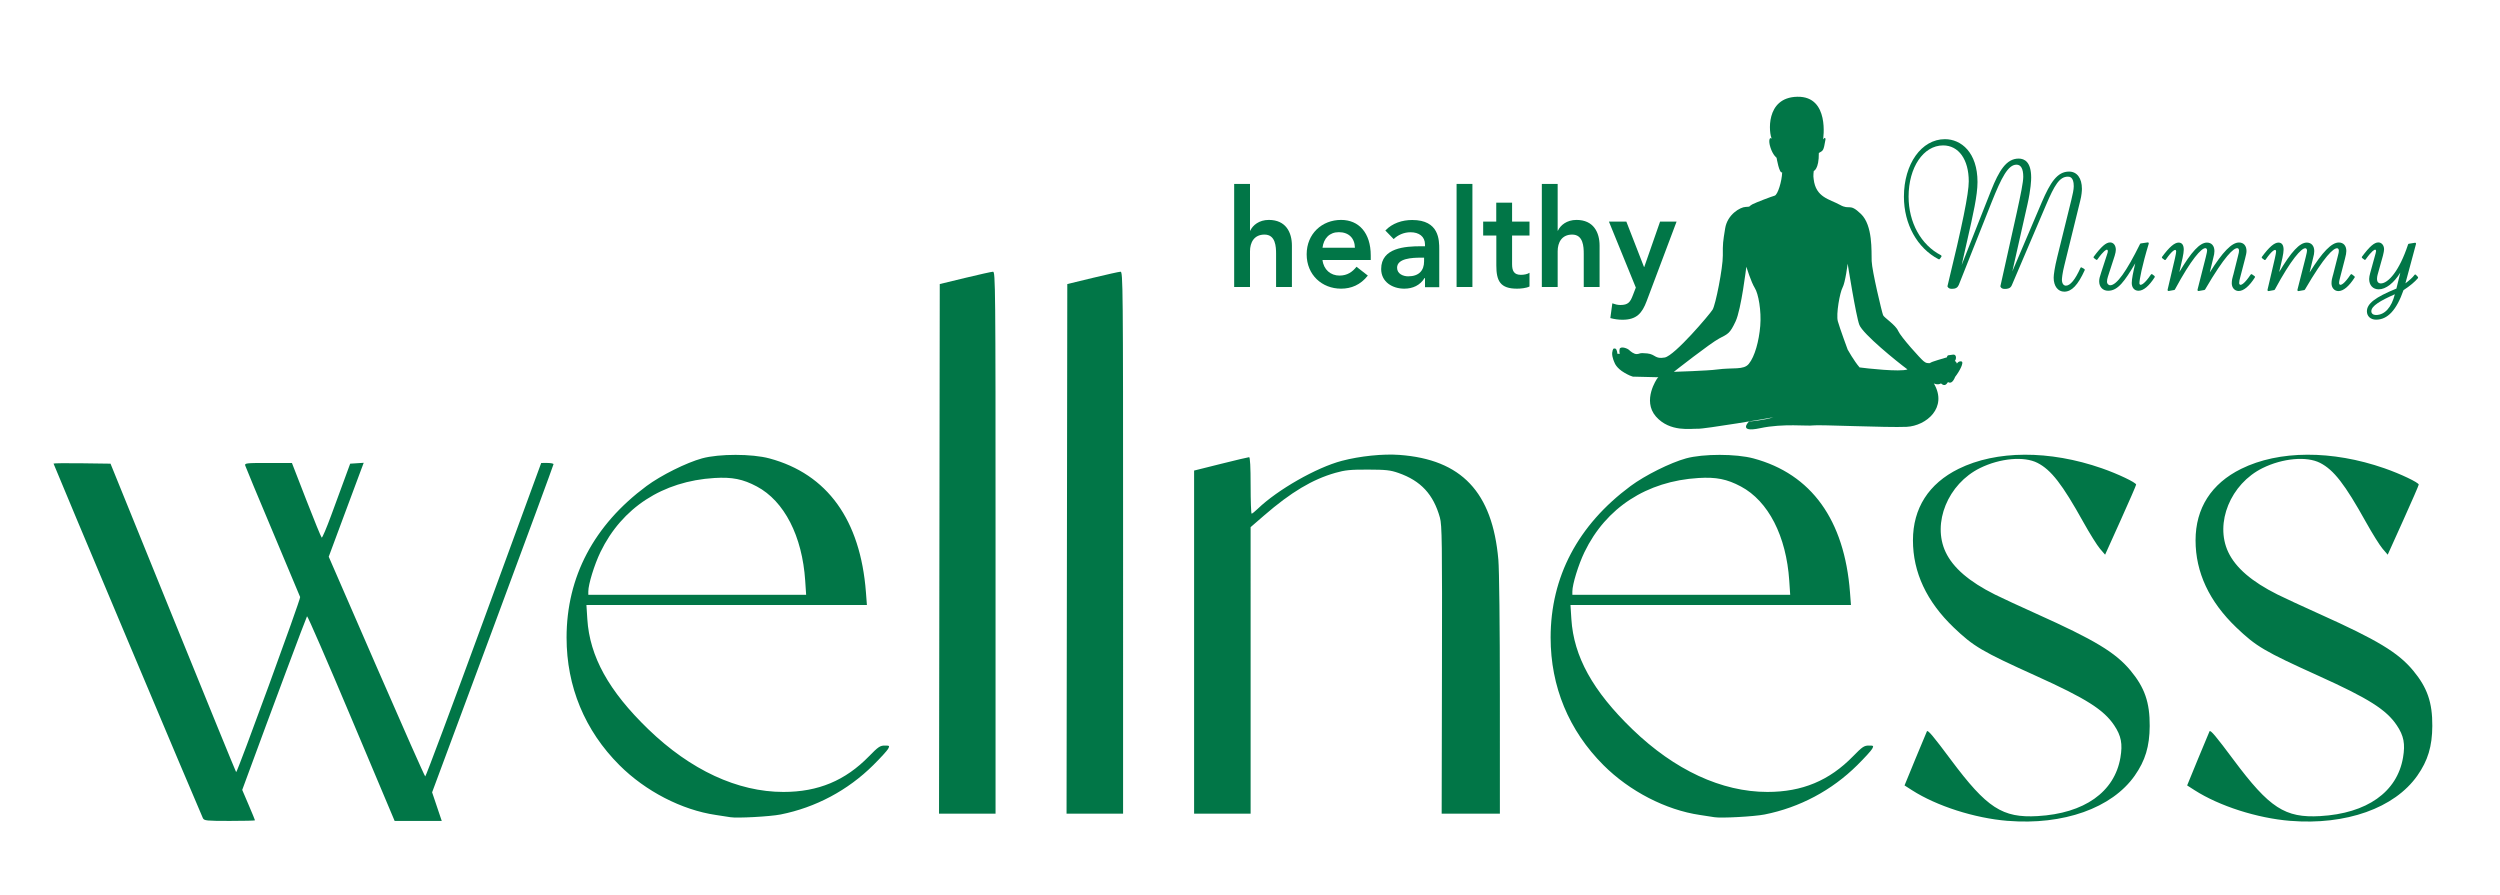 <?xml version="1.0" encoding="UTF-8" standalone="no"?>
<svg xmlns:inkscape="http://www.inkscape.org/namespaces/inkscape" xmlns:sodipodi="http://sodipodi.sourceforge.net/DTD/sodipodi-0.dtd" xmlns:xlink="http://www.w3.org/1999/xlink" xmlns="http://www.w3.org/2000/svg" xmlns:svg="http://www.w3.org/2000/svg" xmlns:i="&#38;ns_ai;" version="1.1" id="Layer_1" x="0px" y="0px" viewBox="0 0 300 107.41" style="enable-background:new 0 0 300 107.41;" xml:space="preserve" sodipodi:docname="THM-Wellness-Logo-corrected.svg" inkscape:version="1.2.2 (b0a8486541, 2022-12-01)"><defs id="defs76">
	
	

		
		
		
	
			<defs id="defs28">
				<rect id="SVGID_00000109710237743430159890000011792137164987380901_" x="6.58" y="11.62" width="286.81" height="87.6"></rect>
			</defs>
			<clipPath id="SVGID_00000014635983414748732650000011964073521004981919_">
				<use xlink:href="#SVGID_00000109710237743430159890000011792137164987380901_" style="overflow:visible" id="use30"></use>
			</clipPath>
			
			
			
			
			
			
			
			
			
			
		
			<defs id="defs12">
				<rect id="SVGID_1_" x="6.58" y="11.62" width="286.81" height="87.6"></rect>
			</defs>
			<clipPath id="SVGID_00000005961584144346558350000011247441929594692005_">
				<use xlink:href="#SVGID_1_" style="overflow:visible" id="use14"></use>
			</clipPath>
			
			
			
		
				
			</defs>
<style type="text/css" id="style9">
	.st0{clip-path:url(#SVGID_00000105384556282992491150000009062830038434402453_);fill:#017647;}
	.st1{fill:#017647;}
	.st2{clip-path:url(#SVGID_00000012465669750706085200000007919180742890028958_);fill:#017647;}
	.st3{clip-path:url(#SVGID_00000012465669750706085200000007919180742890028958_);}
	.st4{font-family:'ClassicoBold';}
	.st5{font-size:83.815px;}
</style>
<path style="fill:#017647" d="m 150,27.68 h 0.03 c 0.3,-0.65 1.06,-1.29 2.23,-1.29 2.04,0 2.77,1.49 2.77,3.09 v 4.96 h -1.9 v -3.98 c 0,-0.87 -0.06,-2.31 -1.39,-2.31 -1.25,0 -1.74,0.95 -1.74,2 v 4.29 h -1.9 V 22.07 h 1.9 z" clip-path="url(#SVGID_00000005961584144346558350000011247441929594692005_)" id="path17"></path><path style="fill:#017647" d="m 162.59,29.73 c -0.02,-1.15 -0.74,-1.87 -1.93,-1.87 -1.12,0 -1.82,0.74 -1.96,1.87 z m -3.89,1.47 c 0.13,1.16 0.98,1.87 2.04,1.87 0.95,0 1.57,-0.46 2.04,-1.06 l 1.36,1.06 c -0.89,1.13 -2.01,1.57 -3.21,1.57 -2.29,0 -4.13,-1.65 -4.13,-4.12 0,-2.47 1.84,-4.13 4.13,-4.13 2.12,0 3.56,1.54 3.56,4.27 v 0.54 z" clip-path="url(#SVGID_00000005961584144346558350000011247441929594692005_)" id="path19"></path><path style="fill:#017647" d="m 170.89,30.92 h -0.39 c -1.04,0 -2.85,0.08 -2.85,1.21 0,0.72 0.71,1.03 1.33,1.03 1.3,0 1.91,-0.7 1.91,-1.8 z m 0.11,2.44 h -0.05 c -0.54,0.88 -1.42,1.28 -2.44,1.28 -1.41,0 -2.77,-0.8 -2.77,-2.36 0,-2.55 2.88,-2.73 4.78,-2.73 H 171 v -0.21 c 0,-0.97 -0.73,-1.47 -1.74,-1.47 -0.79,0 -1.52,0.33 -2.02,0.82 l -1,-1.03 c 0.84,-0.88 2.03,-1.26 3.23,-1.26 3.24,0 3.24,2.42 3.24,3.54 v 4.52 H 171 Z" clip-path="url(#SVGID_00000005961584144346558350000011247441929594692005_)" id="path21"></path><rect x="174.79" y="22.07" class="st1" width="1.9" height="12.37" id="rect25"></rect><path style="fill:#017647" d="m 177.98,28.26 v -1.67 h 1.57 v -2.27 h 1.9 v 2.27 h 2.09 v 1.67 h -2.09 v 3.44 c 0,0.79 0.22,1.28 1.06,1.28 0.33,0 0.79,-0.07 1.03,-0.25 v 1.65 c -0.4,0.2 -1.06,0.26 -1.5,0.26 -2.01,0 -2.48,-0.93 -2.48,-2.78 v -3.6 z" clip-path="url(#SVGID_00000014635983414748732650000011964073521004981919_)" id="path33"></path><path style="fill:#017647" d="m 186.92,27.68 h 0.03 c 0.3,-0.65 1.06,-1.29 2.23,-1.29 2.04,0 2.77,1.49 2.77,3.09 v 4.96 h -1.9 v -3.98 c 0,-0.87 -0.06,-2.31 -1.39,-2.31 -1.25,0 -1.74,0.95 -1.74,2 v 4.29 h -1.9 V 22.07 h 1.9 z" clip-path="url(#SVGID_00000014635983414748732650000011964073521004981919_)" id="path35"></path><path style="fill:#017647" d="m 193.07,26.59 h 2.09 l 2.12,5.45 h 0.03 l 1.9,-5.45 h 1.98 l -3.59,9.54 c -0.55,1.47 -1.22,2.24 -2.9,2.24 -0.49,0 -0.98,-0.07 -1.46,-0.2 l 0.24,-1.77 c 0.3,0.11 0.63,0.2 0.96,0.2 0.93,0 1.19,-0.34 1.5,-1.16 l 0.36,-0.93 z" clip-path="url(#SVGID_00000014635983414748732650000011964073521004981919_)" id="path37"></path><path style="fill:#017647" d="m 249.81,32.1 c -0.03,-0.02 -0.06,-0.02 -0.09,-0.01 -0.03,0.01 -0.06,0.03 -0.07,0.07 -0.62,1.39 -1.22,2.12 -1.74,2.12 -0.29,0 -0.48,-0.28 -0.48,-0.71 0,-0.15 0.05,-0.78 0.3,-1.76 l 1.89,-7.69 c 0.17,-0.64 0.21,-1.22 0.21,-1.46 0,-1.28 -0.59,-2.07 -1.54,-2.07 -1.42,0 -2.25,1.3 -3.28,3.69 l -3.53,8.29 1.82,-8.07 c 0.41,-1.83 0.44,-2.91 0.44,-3.19 0,-1.89 -0.81,-2.28 -1.5,-2.28 -1.48,0 -2.36,1.46 -3.3,3.81 l -3.54,8.96 c 0.23,-1.06 0.46,-2.06 0.67,-2.96 0.71,-3.13 1.23,-5.39 1.23,-7 0,-3.55 -1.96,-5.14 -3.91,-5.14 -2.81,0 -4.92,2.97 -4.92,6.9 0,3.29 1.59,6.17 4.16,7.51 0.05,0.03 0.11,0.01 0.15,-0.04 l 0.18,-0.26 c 0.02,-0.03 0.03,-0.06 0.02,-0.1 -0.01,-0.03 -0.03,-0.06 -0.06,-0.08 -2.4,-1.23 -3.89,-3.93 -3.89,-7.04 0,-3.5 1.78,-6.14 4.14,-6.14 1.87,0 3.08,1.69 3.08,4.31 0,1.46 -0.76,5.22 -2.55,12.56 -0.01,0.03 0,0.06 0.01,0.09 0.13,0.23 0.34,0.25 0.54,0.25 0.41,0 0.66,-0.14 0.8,-0.46 l 3.93,-9.9 c 1.2,-3.01 1.99,-4.54 3,-4.54 0.53,0 0.81,0.49 0.81,1.45 0,0.65 -0.29,2.06 -0.78,4.31 l -1.96,8.81 c 0,0.03 0,0.06 0.01,0.09 0.13,0.23 0.34,0.25 0.54,0.25 0.3,0 0.66,-0.05 0.82,-0.45 l 4.09,-9.59 c 1.03,-2.42 1.63,-3.43 2.63,-3.43 0.18,0 0.71,0 0.71,1.14 0,0.42 -0.13,0.98 -0.3,1.69 l -1.67,6.77 c -0.33,1.32 -0.44,2.19 -0.44,2.53 0,1 0.51,1.67 1.27,1.67 0.89,0 1.64,-0.79 2.45,-2.57 0.03,-0.06 0.01,-0.12 -0.05,-0.15 z" clip-path="url(#SVGID_00000014635983414748732650000011964073521004981919_)" id="path39"></path><path style="fill:#017647" d="m 258.28,32.92 c -0.03,-0.02 -0.06,-0.03 -0.09,-0.02 -0.03,0 -0.06,0.02 -0.08,0.05 -0.75,1.11 -1.12,1.23 -1.24,1.23 -0.07,0 -0.14,-0.09 -0.14,-0.19 0,-0.4 0.3,-2.05 1.12,-4.75 0.01,-0.04 0,-0.08 -0.02,-0.11 -0.03,-0.03 -0.06,-0.05 -0.1,-0.04 l -0.83,0.12 c -0.04,0.01 -0.07,0.03 -0.09,0.06 -1.65,3.34 -2.82,4.96 -3.58,4.96 -0.23,0 -0.39,-0.21 -0.39,-0.4 0,-0.2 0.03,-0.39 0.11,-0.63 l 0.81,-2.5 c 0.1,-0.34 0.14,-0.55 0.14,-0.73 0,-0.52 -0.28,-0.88 -0.69,-0.88 -0.49,0 -1.06,0.5 -1.96,1.71 -0.02,0.03 -0.03,0.06 -0.02,0.09 0,0.03 0.02,0.06 0.05,0.08 l 0.25,0.19 c 0.05,0.04 0.12,0.03 0.16,-0.03 0.77,-1.08 1.06,-1.17 1.13,-1.17 0.05,0 0.12,0.04 0.12,0.17 0,0.06 -0.02,0.23 -0.09,0.39 l -0.69,2.12 c -0.02,0.08 -0.05,0.15 -0.07,0.23 -0.1,0.3 -0.19,0.57 -0.19,0.88 0,0.68 0.43,1.14 1.08,1.14 1.18,0 1.98,-1.16 3.25,-3.29 -0.26,1.11 -0.42,1.89 -0.42,2.36 0,0.56 0.32,0.93 0.81,0.93 0.59,0 1.26,-0.56 1.94,-1.62 0.03,-0.05 0.02,-0.12 -0.03,-0.16 z" clip-path="url(#SVGID_00000014635983414748732650000011964073521004981919_)" id="path41"></path><path style="fill:#017647" d="m 270.24,32.92 c -0.05,-0.04 -0.12,-0.02 -0.16,0.03 -0.72,1.07 -1.07,1.23 -1.22,1.23 -0.08,0 -0.16,-0.09 -0.16,-0.21 0,-0.22 0.05,-0.43 0.12,-0.67 l 0.59,-2.27 c 0.11,-0.41 0.17,-0.7 0.17,-0.91 0,-0.63 -0.34,-1.02 -0.9,-1.02 -0.86,0 -1.96,1.12 -3.51,3.6 l 0.42,-1.73 c 0.1,-0.35 0.14,-0.62 0.14,-0.84 0,-0.63 -0.34,-1.02 -0.9,-1.02 -0.84,0 -1.87,1.1 -3.31,3.54 0.33,-1.38 0.53,-2.24 0.53,-2.68 0,-0.57 -0.21,-0.86 -0.62,-0.86 -0.49,0 -1.12,0.54 -1.98,1.71 -0.02,0.03 -0.03,0.06 -0.02,0.09 0,0.03 0.02,0.06 0.05,0.08 l 0.25,0.19 c 0.03,0.02 0.06,0.03 0.09,0.02 0.03,-0.01 0.06,-0.02 0.08,-0.05 0.76,-1.11 1.07,-1.16 1.12,-1.16 0.11,0 0.12,0.15 0.12,0.19 0,0.23 -0.21,1.13 -0.57,2.63 -0.13,0.56 -0.29,1.22 -0.46,1.96 -0.01,0.04 0,0.08 0.03,0.11 0.03,0.03 0.07,0.04 0.1,0.04 l 0.67,-0.12 c 0.04,-0.01 0.06,-0.03 0.08,-0.06 1.97,-3.66 3.17,-4.96 3.65,-4.96 0.19,0 0.21,0.2 0.21,0.29 0,0.06 -0.03,0.31 -0.16,0.8 l -0.99,3.9 c -0.01,0.04 0,0.08 0.03,0.11 0.02,0.02 0.05,0.04 0.09,0.04 0.01,0 0.01,0 0.02,0 l 0.69,-0.12 c 0.03,-0.01 0.06,-0.03 0.08,-0.06 2.39,-4.1 3.42,-4.96 3.86,-4.96 0.17,0 0.21,0.17 0.21,0.31 0,0.17 -0.04,0.32 -0.08,0.46 -0.01,0.04 -0.02,0.09 -0.03,0.13 l -0.57,2.28 -0.04,0.13 c -0.07,0.24 -0.15,0.54 -0.15,0.9 0,0.54 0.35,0.93 0.83,0.93 0.59,0 1.26,-0.56 1.94,-1.62 0.03,-0.05 0.02,-0.13 -0.03,-0.16 z" clip-path="url(#SVGID_00000014635983414748732650000011964073521004981919_)" id="path43"></path><path style="fill:#017647" d="m 282.23,32.92 c -0.05,-0.04 -0.12,-0.02 -0.16,0.03 -0.72,1.07 -1.07,1.23 -1.22,1.23 -0.08,0 -0.16,-0.09 -0.16,-0.21 0,-0.22 0.06,-0.44 0.12,-0.66 l 0.59,-2.28 c 0.11,-0.41 0.16,-0.69 0.16,-0.91 0,-0.63 -0.34,-1.02 -0.9,-1.02 -0.86,0 -1.96,1.11 -3.51,3.6 l 0.42,-1.73 c 0.1,-0.35 0.14,-0.62 0.14,-0.84 0,-0.63 -0.34,-1.02 -0.9,-1.02 -0.84,0 -1.87,1.1 -3.31,3.54 0.33,-1.38 0.53,-2.24 0.53,-2.68 0,-0.57 -0.21,-0.86 -0.62,-0.86 -0.49,0 -1.12,0.54 -1.98,1.71 -0.02,0.03 -0.03,0.06 -0.02,0.09 0,0.03 0.02,0.06 0.05,0.08 l 0.25,0.19 c 0.02,0.02 0.06,0.03 0.09,0.02 0.03,-0.01 0.06,-0.02 0.08,-0.05 0.76,-1.11 1.07,-1.16 1.13,-1.16 0.11,0 0.12,0.15 0.12,0.19 0,0.23 -0.21,1.12 -0.56,2.6 -0.14,0.57 -0.29,1.24 -0.47,2 -0.01,0.04 0,0.08 0.03,0.11 0.03,0.03 0.07,0.04 0.1,0.04 l 0.67,-0.12 c 0.03,-0.01 0.06,-0.03 0.08,-0.06 1.97,-3.66 3.18,-4.96 3.65,-4.96 0.19,0 0.21,0.2 0.21,0.29 0,0.06 -0.03,0.31 -0.16,0.8 l -0.99,3.9 c -0.01,0.04 0,0.08 0.03,0.11 0.02,0.02 0.05,0.04 0.08,0.04 0.01,0 0.01,0 0.02,0 l 0.69,-0.12 c 0.03,-0.01 0.06,-0.03 0.08,-0.06 2.39,-4.1 3.42,-4.96 3.86,-4.96 0.17,0 0.21,0.17 0.21,0.31 0,0.17 -0.04,0.32 -0.08,0.46 -0.01,0.05 -0.02,0.09 -0.03,0.13 l -0.58,2.28 -0.04,0.13 c -0.07,0.24 -0.15,0.55 -0.15,0.9 0,0.54 0.35,0.93 0.83,0.93 0.59,0 1.26,-0.56 1.94,-1.62 0.04,-0.05 0.02,-0.13 -0.03,-0.16 z" clip-path="url(#SVGID_00000014635983414748732650000011964073521004981919_)" id="path45"></path><path style="fill:#017647" d="m 287.38,35.31 c -0.39,1.58 -1.21,2.49 -2.27,2.49 -0.33,0 -0.55,-0.18 -0.55,-0.45 0,-0.64 1.07,-1.26 2.82,-2.04 m 2.76,-2.09 -0.23,-0.24 c -0.02,-0.03 -0.06,-0.04 -0.09,-0.04 -0.03,0 -0.06,0.02 -0.08,0.05 -0.23,0.32 -0.6,0.64 -1.09,1.01 l 1.27,-4.72 c 0.01,-0.04 0,-0.08 -0.02,-0.11 -0.03,-0.03 -0.07,-0.05 -0.1,-0.04 l -0.74,0.12 c -0.04,0.01 -0.08,0.04 -0.09,0.08 -1.06,3.23 -2.41,4.68 -3.27,4.68 -0.29,0 -0.46,-0.2 -0.46,-0.52 0,-0.17 0.03,-0.37 0.07,-0.51 l 0.64,-2.29 c 0.09,-0.35 0.14,-0.63 0.14,-0.77 0,-0.48 -0.29,-0.83 -0.69,-0.83 -0.49,0 -1.06,0.5 -1.96,1.71 -0.02,0.03 -0.03,0.06 -0.02,0.09 0.01,0.03 0.02,0.06 0.05,0.08 l 0.25,0.19 c 0.05,0.04 0.12,0.03 0.16,-0.03 0.77,-1.08 1.06,-1.17 1.13,-1.17 0.05,0 0.12,0.04 0.12,0.17 0,0.05 -0.02,0.15 -0.05,0.25 l -0.66,2.4 c -0.07,0.27 -0.12,0.49 -0.12,0.7 0,0.75 0.45,1.24 1.15,1.24 0.86,0 1.83,-0.77 2.59,-2.01 l -0.47,1.92 c -2.54,1.04 -3.54,1.8 -3.54,2.73 0,0.59 0.45,1 1.1,1 1.39,0 2.46,-1.16 3.29,-3.54 0.78,-0.51 1.35,-0.99 1.74,-1.45 0.02,-0.04 0.02,-0.11 -0.02,-0.15" clip-path="url(#SVGID_00000014635983414748732650000011964073521004981919_)" id="path47"></path>
				
			<path style="fill:#017647" d="m 200.86,44.62 c 0,0 4.4,-3.46 5.46,-4.01 1.06,-0.55 1.27,-0.59 1.95,-2.04 0.68,-1.44 1.29,-6.56 1.29,-6.56 0,0 0.58,1.86 1.01,2.54 0.44,0.68 0.81,2.75 0.66,4.56 -0.15,1.81 -0.65,3.67 -1.37,4.55 -0.62,0.77 -1.88,0.42 -3.82,0.68 -1.04,0.15 -5.18,0.28 -5.18,0.28 M 221.11,34.5 c 0.33,-0.6 0.61,-2.86 0.61,-2.86 0,0 0.99,6.25 1.4,7.34 0.42,1.1 4.54,4.44 5.78,5.35 -0.89,0.33 -4.96,-0.13 -5.75,-0.24 -0.67,-0.77 -1.43,-2.14 -1.43,-2.14 0,0 -0.95,-2.57 -1.18,-3.4 -0.23,-0.83 0.24,-3.45 0.57,-4.05 m -27.36,9.03 c 0,0 0.19,0.63 1.2,1.21 1.01,0.58 1.17,0.46 1.17,0.46 l 2.89,0.07 c -0.05,0.03 -0.1,0.09 -0.16,0.17 0,0 -1.82,2.61 -0.14,4.54 1.69,1.93 4.28,1.43 5.01,1.47 0.73,0.05 8.87,-1.31 9.08,-1.38 -1.05,0.36 -2.93,0.52 -2.93,0.52 0,0 -1.39,1.38 1.36,0.79 2.76,-0.59 5.73,-0.22 6.33,-0.33 0.6,-0.11 8.89,0.28 11.24,0.17 2.35,-0.12 4.97,-2.31 3.26,-5.21 0,0 0.46,0.24 0.86,0 0.38,0.34 0.6,0.21 0.84,-0.16 0.34,0.21 0.62,-0.04 0.86,-0.63 0.52,-0.66 1.11,-1.77 0.75,-1.85 -0.36,-0.07 -0.54,0.26 -0.54,0.26 -0.09,-0.27 -0.25,-0.31 -0.25,-0.31 0.21,-0.24 0.22,-0.86 -0.26,-0.76 -0.48,0.1 -0.63,-0.02 -0.69,0.32 -0.27,0.1 -1.89,0.51 -2.05,0.7 -0.36,-0.01 -0.43,0.01 -0.75,-0.24 -0.33,-0.25 -2.73,-2.9 -3.05,-3.63 -0.32,-0.74 -1.68,-1.58 -1.81,-1.89 -0.13,-0.3 -1.33,-5.31 -1.37,-6.49 -0.04,-1.18 0.15,-4.27 -1.28,-5.65 -1.43,-1.38 -1.3,-0.41 -2.53,-1.1 -1.24,-0.69 -2.9,-0.87 -3.15,-3.09 -0.08,-0.38 0.01,-0.97 0.01,-0.97 0,0 0.63,-0.21 0.61,-2.16 0.52,-0.31 0.56,-0.2 0.8,-1.63 -0.01,-0.42 -0.29,0.01 -0.29,0.01 0,0 0.84,-5.2 -3.08,-5.13 -3.92,0.07 -3.41,4.5 -3.07,5.04 -0.24,-0.27 -0.46,0.15 -0.16,1.07 0.3,0.91 0.73,1.21 0.73,1.21 0,0 0.32,1.95 0.67,1.75 -0.03,1.06 -0.53,2.7 -0.9,2.8 -0.37,0.1 -2.24,0.81 -2.7,1.05 -0.45,0.25 -0.13,0.28 -0.78,0.3 -0.65,0.02 -2.19,0.9 -2.46,2.57 -0.27,1.67 -0.29,1.79 -0.28,3.26 0.01,1.47 -0.87,5.94 -1.23,6.5 -0.35,0.57 -4.55,5.52 -5.74,5.74 -1.2,0.22 -1.08,-0.38 -2.1,-0.49 -1.02,-0.11 -0.88,0.07 -1.25,0.08 -0.37,0.01 -0.77,-0.34 -0.95,-0.51 -0.18,-0.17 -0.95,-0.47 -1.11,-0.12 -0.08,0.37 0.02,0.59 0.02,0.59 l -0.29,0.01 c 0,0 -0.04,-0.59 -0.26,-0.63 -0.23,-0.05 -0.29,0.01 -0.37,0.51 -0.04,0.53 0.29,1.19 0.29,1.19" clip-path="url(#SVGID_00000014635983414748732650000011964073521004981919_)" id="path65"></path>

<path style="font-variation-settings:normal;opacity:1;vector-effect:none;fill:#017647;fill-opacity:1;stroke-width:0.174;stroke-linecap:butt;stroke-linejoin:miter;stroke-miterlimit:4;stroke-dasharray:none;stroke-dashoffset:0;stroke-opacity:1;-inkscape-stroke:none;stop-color:#000000;stop-opacity:1" d="m 240.912,98.503 c -3.967,-0.323 -8.508,-1.779 -11.472,-3.678 l -0.896,-0.574 1.319,-3.217 c 0.725,-1.77 1.342,-3.248 1.37,-3.286 0.125,-0.167 0.778,0.611 2.887,3.44 4.306,5.775 6.169,6.985 10.39,6.743 5.607,-0.32 9.233,-2.882 9.94,-7.022 0.28,-1.642 0.095,-2.611 -0.741,-3.863 -1.256,-1.88 -3.374,-3.222 -9.372,-5.935 -6.52,-2.949 -7.504,-3.528 -9.891,-5.813 -3.252,-3.114 -4.892,-6.619 -4.892,-10.457 0,-3.851 1.889,-6.811 5.478,-8.582 4.529,-2.235 10.886,-2.26 17.188,-0.066 1.917,0.667 4.116,1.714 4.116,1.958 0,0.086 -0.838,2.014 -1.862,4.284 l -1.862,4.128 -0.616,-0.717 c -0.339,-0.394 -1.238,-1.834 -1.998,-3.2 -2.528,-4.544 -3.857,-6.259 -5.501,-7.099 -1.609,-0.822 -4.491,-0.563 -6.891,0.618 -3.853,1.896 -5.779,6.603 -4.129,10.09 0.89,1.881 2.822,3.544 5.914,5.09 0.772,0.386 3.002,1.42 4.956,2.298 7.026,3.157 9.51,4.654 11.309,6.815 1.706,2.05 2.324,3.835 2.307,6.66 -0.015,2.45 -0.529,4.153 -1.797,5.96 -2.736,3.896 -8.561,5.967 -15.254,5.423 z m 33.913,0 c -3.967,-0.323 -8.508,-1.779 -11.472,-3.678 l -0.896,-0.574 1.319,-3.217 c 0.725,-1.77 1.342,-3.248 1.37,-3.286 0.125,-0.167 0.778,0.611 2.887,3.44 4.306,5.775 6.169,6.985 10.39,6.743 5.607,-0.32 9.233,-2.882 9.94,-7.022 0.28,-1.642 0.095,-2.611 -0.741,-3.863 -1.256,-1.88 -3.374,-3.222 -9.372,-5.935 -6.52,-2.949 -7.504,-3.528 -9.891,-5.813 -3.252,-3.114 -4.892,-6.619 -4.892,-10.457 0,-3.851 1.889,-6.811 5.478,-8.582 4.529,-2.235 10.886,-2.26 17.188,-0.066 1.917,0.667 4.116,1.714 4.116,1.958 0,0.086 -0.838,2.014 -1.862,4.284 l -1.862,4.128 -0.616,-0.717 c -0.339,-0.394 -1.238,-1.834 -1.998,-3.2 -2.528,-4.544 -3.857,-6.259 -5.501,-7.099 -1.609,-0.822 -4.491,-0.563 -6.891,0.618 -3.853,1.896 -5.779,6.603 -4.129,10.09 0.89,1.881 2.822,3.544 5.914,5.09 0.772,0.386 3.002,1.42 4.956,2.298 7.026,3.157 9.51,4.654 11.309,6.815 1.706,2.05 2.324,3.835 2.307,6.66 -0.015,2.45 -0.529,4.153 -1.797,5.96 -2.736,3.896 -8.561,5.967 -15.254,5.423 z M 24.353,98.192 C 24.133,97.781 6.424,55.743 6.424,55.631 c 0,-0.046 1.539,-0.063 3.419,-0.037 l 3.419,0.047 7.494,18.464 c 4.122,10.155 7.534,18.504 7.582,18.552 0.117,0.116 7.754,-20.776 7.68,-21.009 -0.032,-0.1 -1.51,-3.624 -3.284,-7.833 -1.775,-4.209 -3.264,-7.789 -3.31,-7.956 -0.077,-0.281 0.135,-0.304 2.762,-0.302 l 2.846,0.002 1.724,4.44 c 0.948,2.442 1.78,4.475 1.849,4.517 0.069,0.043 0.579,-1.154 1.133,-2.659 0.554,-1.505 1.294,-3.519 1.645,-4.476 l 0.638,-1.739 0.812,-0.053 0.812,-0.053 -0.412,1.097 c -0.227,0.603 -1.171,3.139 -2.099,5.635 l -1.686,4.539 5.727,13.166 c 3.15,7.241 5.784,13.182 5.854,13.2 0.07,0.019 3.23,-8.437 7.022,-18.791 l 6.894,-18.825 0.739,-0.001 c 0.407,-5.74e-4 0.739,0.067 0.739,0.149 0,0.083 -3.278,8.976 -7.285,19.763 l -7.285,19.612 0.578,1.715 0.578,1.715 H 50.183 47.356 L 42.155,86.167 c -2.86,-6.789 -5.25,-12.287 -5.31,-12.217 -0.087,0.1 -4.324,11.44 -7.263,19.439 l -0.515,1.4 0.766,1.79 c 0.421,0.984 0.766,1.822 0.766,1.86 0,0.039 -1.367,0.071 -3.037,0.071 -2.767,0 -3.053,-0.028 -3.208,-0.319 z m 63.288,-0.128 c -0.239,-0.042 -1.022,-0.163 -1.739,-0.268 -4.09,-0.602 -8.446,-2.852 -11.57,-5.976 -4.159,-4.16 -6.343,-9.43 -6.343,-15.309 0,-7.288 3.279,-13.502 9.594,-18.185 1.739,-1.289 4.782,-2.805 6.666,-3.322 2.045,-0.56 5.997,-0.557 8.087,0.007 6.948,1.874 10.914,7.379 11.577,16.065 l 0.116,1.522 H 87.201 70.371 l 0.108,1.696 c 0.285,4.495 2.574,8.63 7.31,13.208 5.077,4.908 10.729,7.531 16.223,7.531 4.164,0 7.421,-1.358 10.271,-4.282 1.096,-1.125 1.327,-1.283 1.876,-1.283 0.594,0 0.615,0.02 0.418,0.391 -0.114,0.215 -0.919,1.097 -1.789,1.96 -3.053,3.029 -6.915,5.084 -11.122,5.92 -1.261,0.25 -5.23,0.465 -6.025,0.326 z m 8.984,-28.379 c -0.353,-5.35 -2.508,-9.551 -5.8,-11.305 -1.673,-0.891 -2.961,-1.149 -5.097,-1.02 -6.2,0.376 -11.098,3.56 -13.676,8.89 -0.726,1.501 -1.455,3.867 -1.455,4.723 v 0.407 H 83.667 96.737 Z M 205.727,98.064 c -0.239,-0.042 -1.022,-0.163 -1.739,-0.268 -4.09,-0.602 -8.446,-2.852 -11.57,-5.976 -4.159,-4.16 -6.343,-9.43 -6.343,-15.309 0,-7.288 3.279,-13.502 9.594,-18.185 1.739,-1.289 4.782,-2.805 6.666,-3.322 2.045,-0.56 5.997,-0.557 8.087,0.007 6.948,1.874 10.914,7.379 11.577,16.065 l 0.116,1.522 h -16.829 -16.829 l 0.108,1.696 c 0.285,4.495 2.574,8.63 7.31,13.208 5.077,4.908 10.729,7.531 16.223,7.531 4.164,0 7.421,-1.358 10.271,-4.282 1.096,-1.125 1.327,-1.283 1.876,-1.283 0.594,0 0.615,0.02 0.418,0.391 -0.114,0.215 -0.919,1.097 -1.789,1.96 -3.053,3.029 -6.915,5.084 -11.122,5.92 -1.261,0.25 -5.23,0.465 -6.025,0.326 z m 8.984,-28.379 c -0.353,-5.35 -2.508,-9.551 -5.8,-11.305 -1.673,-0.891 -2.961,-1.149 -5.097,-1.02 -6.2,0.376 -11.098,3.56 -13.676,8.89 -0.726,1.501 -1.455,3.867 -1.455,4.723 v 0.407 h 13.07 13.07 z M 112.727,65.864 l 0.044,-31.778 3.043,-0.737 c 1.674,-0.405 3.18,-0.74 3.348,-0.744 0.289,-0.007 0.304,1.655 0.304,32.515 V 97.641 h -3.392 -3.392 z m 15.304,0 0.044,-31.778 3.043,-0.737 c 1.674,-0.405 3.18,-0.74 3.348,-0.744 0.289,-0.007 0.304,1.655 0.304,32.515 V 97.641 h -3.392 -3.392 z m 15.261,11.191 v -20.587 l 3.214,-0.804 c 1.768,-0.442 3.294,-0.804 3.391,-0.804 0.114,0 0.177,1.205 0.177,3.391 0,1.865 0.055,3.391 0.123,3.391 0.068,0 0.4,-0.267 0.739,-0.594 2.368,-2.283 7.039,-4.946 10.083,-5.748 2.172,-0.573 4.931,-0.857 6.909,-0.712 7.459,0.546 11.164,4.467 11.874,12.567 0.106,1.205 0.181,7.922 0.182,16.27 l 0.002,14.217 h -3.493 -3.493 l 0.035,-17.261 c 0.031,-15.392 0.005,-17.37 -0.245,-18.266 -0.777,-2.794 -2.29,-4.424 -4.977,-5.362 -0.969,-0.338 -1.491,-0.396 -3.652,-0.402 -2.115,-0.006 -2.746,0.057 -3.913,0.389 -2.767,0.787 -5.327,2.319 -8.565,5.124 l -1.609,1.394 V 80.449 97.641 h -3.391 -3.391 z" id="path615" sodipodi:nodetypes="sscssssssssssssscssssssssssssscssssssssssssscssssssssssscsccsssssccscsscccsscsssccsscccccsssccssccccsssscscccssssssssccssssscccssssssscscccssssssssssssssscccsccsssccccccsssccccccssssssssccccscscsscccccc"></path></svg>
